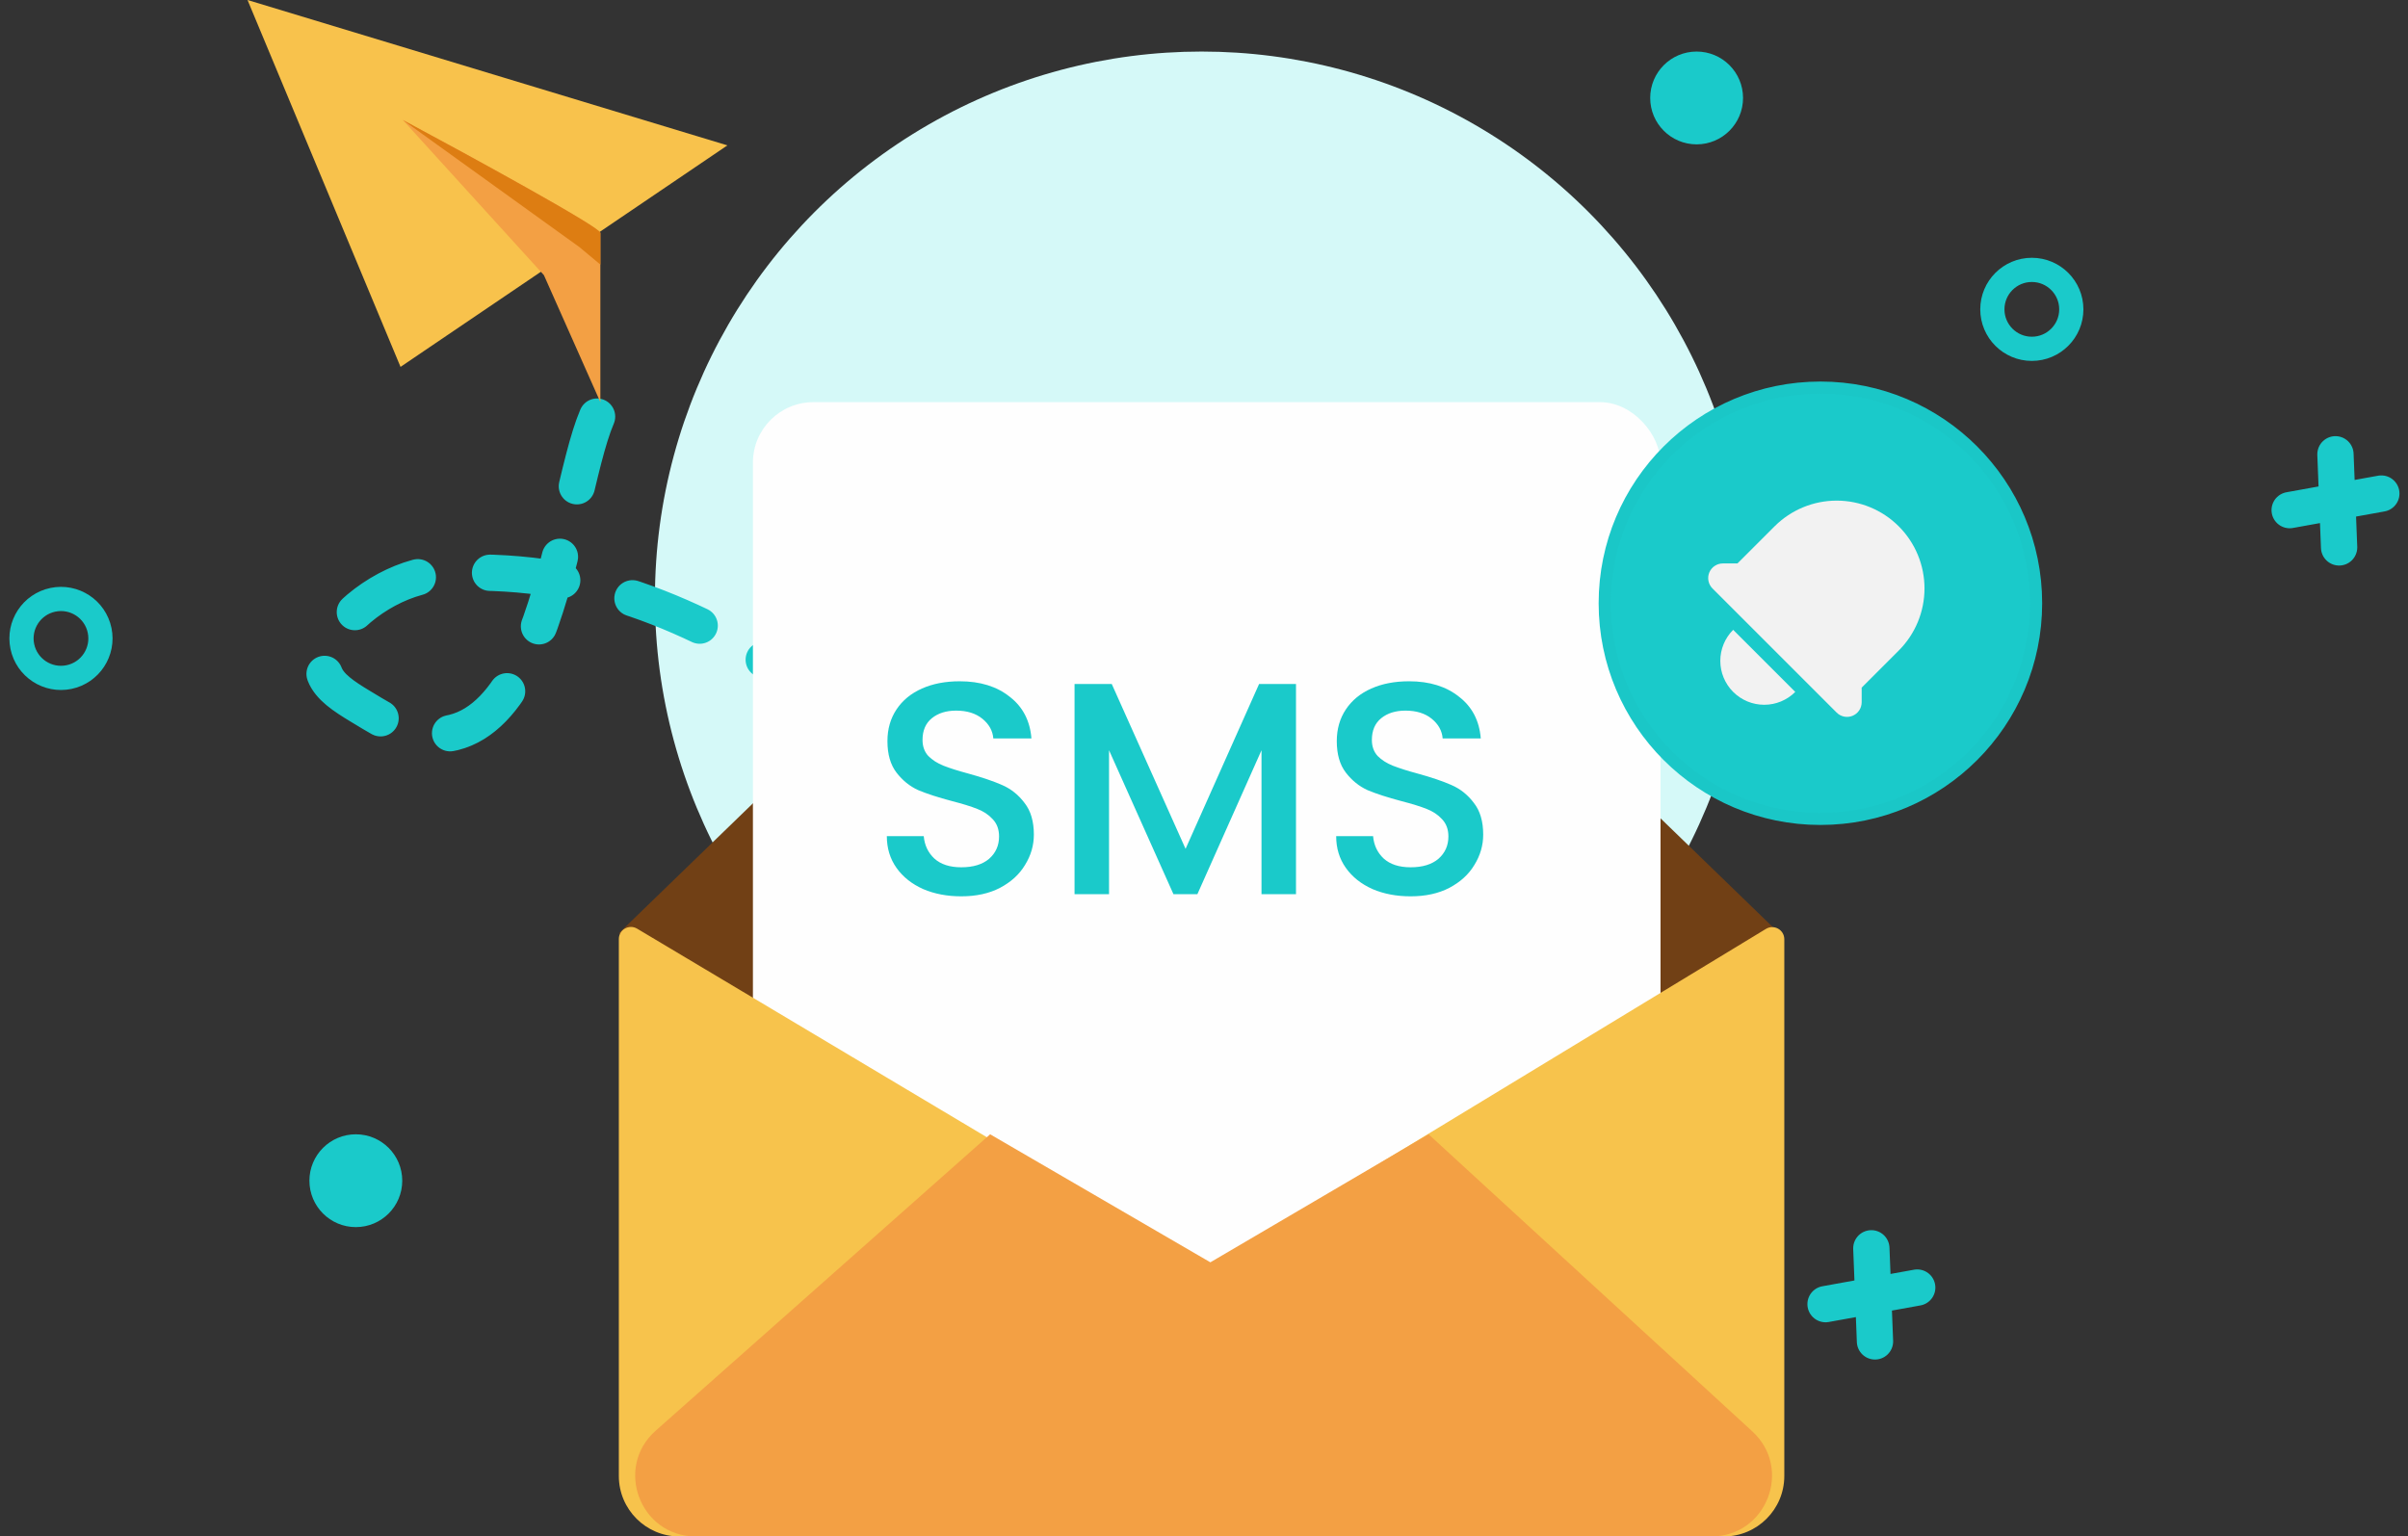 <svg width="199" height="127" viewBox="0 0 199 127" fill="none" xmlns="http://www.w3.org/2000/svg">
<rect x="0" y="0" width="199" height="127" fill="#333333" stroke="none"/>
<circle cx="99.299" cy="49.436" r="45.175" fill="#D5F9F8"/>
<circle cx="167.913" cy="25.57" r="3.262" stroke="#1ACACA" stroke-width="2"/>
<circle cx="5.039" cy="52.771" r="3.262" transform="rotate(78.266 5.039 52.771)" stroke="#1ACACA" stroke-width="2"/>
<circle cx="29.406" cy="97.594" r="3.836" fill="#1ACACA"/>
<circle cx="140.211" cy="8.097" r="3.836" fill="#1ACACA"/>
<path d="M49.342 34.435C46.24 41.663 44.948 67.627 30.777 58.981C27.986 57.278 25.338 56.059 27.437 52.787C29.285 49.908 33.029 47.6 36.407 47.403C48.39 46.704 57.143 50.582 67.233 57.057" stroke="#1ACACA" stroke-width="3" stroke-linecap="round" stroke-dasharray="6 6"/>
<path d="M189.221 42.165L196.795 40.797M193.005 37.551L193.306 45.246" stroke="#1ACACA" stroke-width="3" stroke-linecap="round"/>
<path d="M150.866 107.796L158.441 106.427M154.65 103.182L154.951 110.876" stroke="#1ACACA" stroke-width="3" stroke-linecap="round"/>
<path d="M64.779 63.926L81.4 57.959L77.99 91.627L51.141 77.137L64.779 63.926Z" fill="#714015"/>
<path d="M133.393 63.926L116.772 57.959L120.181 91.627L147.03 77.137L133.393 63.926Z" fill="#714015"/>
<rect x="62.222" y="33.241" width="75.007" height="75.007" rx="5" fill="#FEFEFE"/>
<path d="M51.141 122V77.62C51.141 76.844 51.987 76.363 52.653 76.761L99.725 104.839L145.938 76.781C146.604 76.376 147.457 76.856 147.457 77.636V122C147.457 124.761 145.218 127 142.457 127H56.141C53.38 127 51.141 124.761 51.141 122Z" fill="#F7C34C"/>
<path d="M141.434 126.999H57.501C52.9 126.999 50.742 121.31 54.185 118.258L81.826 93.758L100.025 104.34L118.061 93.758L144.815 118.316C148.173 121.398 145.992 126.999 141.434 126.999Z" fill="#F3A044"/>
<path d="M79.439 74.088C78.273 74.088 77.223 73.888 76.289 73.488C75.356 73.071 74.623 72.488 74.089 71.738C73.556 70.988 73.289 70.113 73.289 69.113H76.339C76.406 69.863 76.698 70.48 77.214 70.963C77.748 71.446 78.489 71.688 79.439 71.688C80.423 71.688 81.189 71.455 81.739 70.988C82.289 70.505 82.564 69.888 82.564 69.138C82.564 68.555 82.389 68.08 82.039 67.713C81.706 67.346 81.281 67.063 80.764 66.863C80.264 66.663 79.564 66.446 78.664 66.213C77.531 65.913 76.606 65.613 75.889 65.313C75.189 64.996 74.589 64.513 74.089 63.863C73.589 63.213 73.339 62.346 73.339 61.263C73.339 60.263 73.589 59.388 74.089 58.638C74.589 57.888 75.289 57.313 76.189 56.913C77.089 56.513 78.131 56.313 79.314 56.313C80.998 56.313 82.373 56.738 83.439 57.588C84.523 58.421 85.123 59.571 85.239 61.038H82.089C82.039 60.405 81.739 59.863 81.189 59.413C80.639 58.963 79.914 58.738 79.014 58.738C78.198 58.738 77.531 58.946 77.014 59.363C76.498 59.78 76.239 60.38 76.239 61.163C76.239 61.696 76.398 62.138 76.714 62.488C77.048 62.821 77.464 63.088 77.964 63.288C78.464 63.488 79.148 63.705 80.014 63.938C81.164 64.255 82.098 64.571 82.814 64.888C83.548 65.205 84.164 65.696 84.664 66.363C85.181 67.013 85.439 67.888 85.439 68.988C85.439 69.871 85.198 70.705 84.714 71.488C84.248 72.271 83.556 72.905 82.639 73.388C81.739 73.855 80.673 74.088 79.439 74.088ZM107.102 56.538V73.913H104.252V62.013L98.952 73.913H96.977L91.652 62.013V73.913H88.802V56.538H91.877L97.977 70.163L104.052 56.538H107.102ZM116.573 74.088C115.407 74.088 114.357 73.888 113.423 73.488C112.49 73.071 111.757 72.488 111.223 71.738C110.69 70.988 110.423 70.113 110.423 69.113H113.473C113.54 69.863 113.832 70.48 114.348 70.963C114.882 71.446 115.623 71.688 116.573 71.688C117.557 71.688 118.323 71.455 118.873 70.988C119.423 70.505 119.698 69.888 119.698 69.138C119.698 68.555 119.523 68.08 119.173 67.713C118.84 67.346 118.415 67.063 117.898 66.863C117.398 66.663 116.698 66.446 115.798 66.213C114.665 65.913 113.74 65.613 113.023 65.313C112.323 64.996 111.723 64.513 111.223 63.863C110.723 63.213 110.473 62.346 110.473 61.263C110.473 60.263 110.723 59.388 111.223 58.638C111.723 57.888 112.423 57.313 113.323 56.913C114.223 56.513 115.265 56.313 116.448 56.313C118.132 56.313 119.507 56.738 120.573 57.588C121.657 58.421 122.257 59.571 122.373 61.038H119.223C119.173 60.405 118.873 59.863 118.323 59.413C117.773 58.963 117.048 58.738 116.148 58.738C115.332 58.738 114.665 58.946 114.148 59.363C113.632 59.78 113.373 60.38 113.373 61.163C113.373 61.696 113.532 62.138 113.848 62.488C114.182 62.821 114.598 63.088 115.098 63.288C115.598 63.488 116.282 63.705 117.148 63.938C118.298 64.255 119.232 64.571 119.948 64.888C120.682 65.205 121.298 65.696 121.798 66.363C122.315 67.013 122.573 67.888 122.573 68.988C122.573 69.871 122.332 70.705 121.848 71.488C121.382 72.271 120.69 72.905 119.773 73.388C118.873 73.855 117.807 74.088 116.573 74.088Z" fill="#1ACACA"/>
<circle cx="150.44" cy="49.863" r="17.826" fill="#1ACACA" stroke="#1AC7C7"/>
<g clip-path="url(#clip0_141_44)">
<path d="M156.917 43.506C155.556 42.145 153.71 41.38 151.785 41.38C149.86 41.38 148.014 42.145 146.653 43.506L143.585 46.573L142.376 46.573C142.137 46.573 141.903 46.644 141.704 46.777C141.505 46.91 141.35 47.099 141.258 47.32C141.167 47.541 141.143 47.784 141.19 48.019C141.236 48.254 141.351 48.469 141.52 48.638L151.785 58.903C151.954 59.072 152.17 59.187 152.404 59.234C152.639 59.28 152.882 59.256 153.103 59.165C153.324 59.073 153.513 58.918 153.646 58.719C153.779 58.52 153.85 58.287 153.85 58.047V56.838L156.917 53.77C158.278 52.409 159.043 50.563 159.043 48.638C159.043 46.713 158.278 44.867 156.917 43.506ZM143.231 57.192C142.551 56.511 142.168 55.588 142.168 54.626C142.168 53.663 142.551 52.74 143.231 52.06L148.363 57.192C147.683 57.873 146.76 58.255 145.797 58.255C144.835 58.255 143.912 57.873 143.231 57.192Z" fill="#F2F2F2"/>
</g>
<path d="M60.113 12.016L33.1 30.326L20.456 0L60.113 12.016Z" fill="#F8C24C"/>
<path d="M44.95 22.744L33.286 9.914C38.729 12.829 49.615 18.778 49.615 19.245V33.241L44.95 22.744Z" fill="#F3A044"/>
<path d="M47.866 20.411L33.286 9.914C38.729 12.829 49.615 18.778 49.615 19.245V21.869L47.866 20.411Z" fill="#DD7D12"/>
<defs>
<clipPath id="clip0_141_44">
<rect width="24.194" height="24.194" fill="white" transform="translate(150.074 33.242) rotate(45)"/>
</clipPath>
</defs>
</svg>
